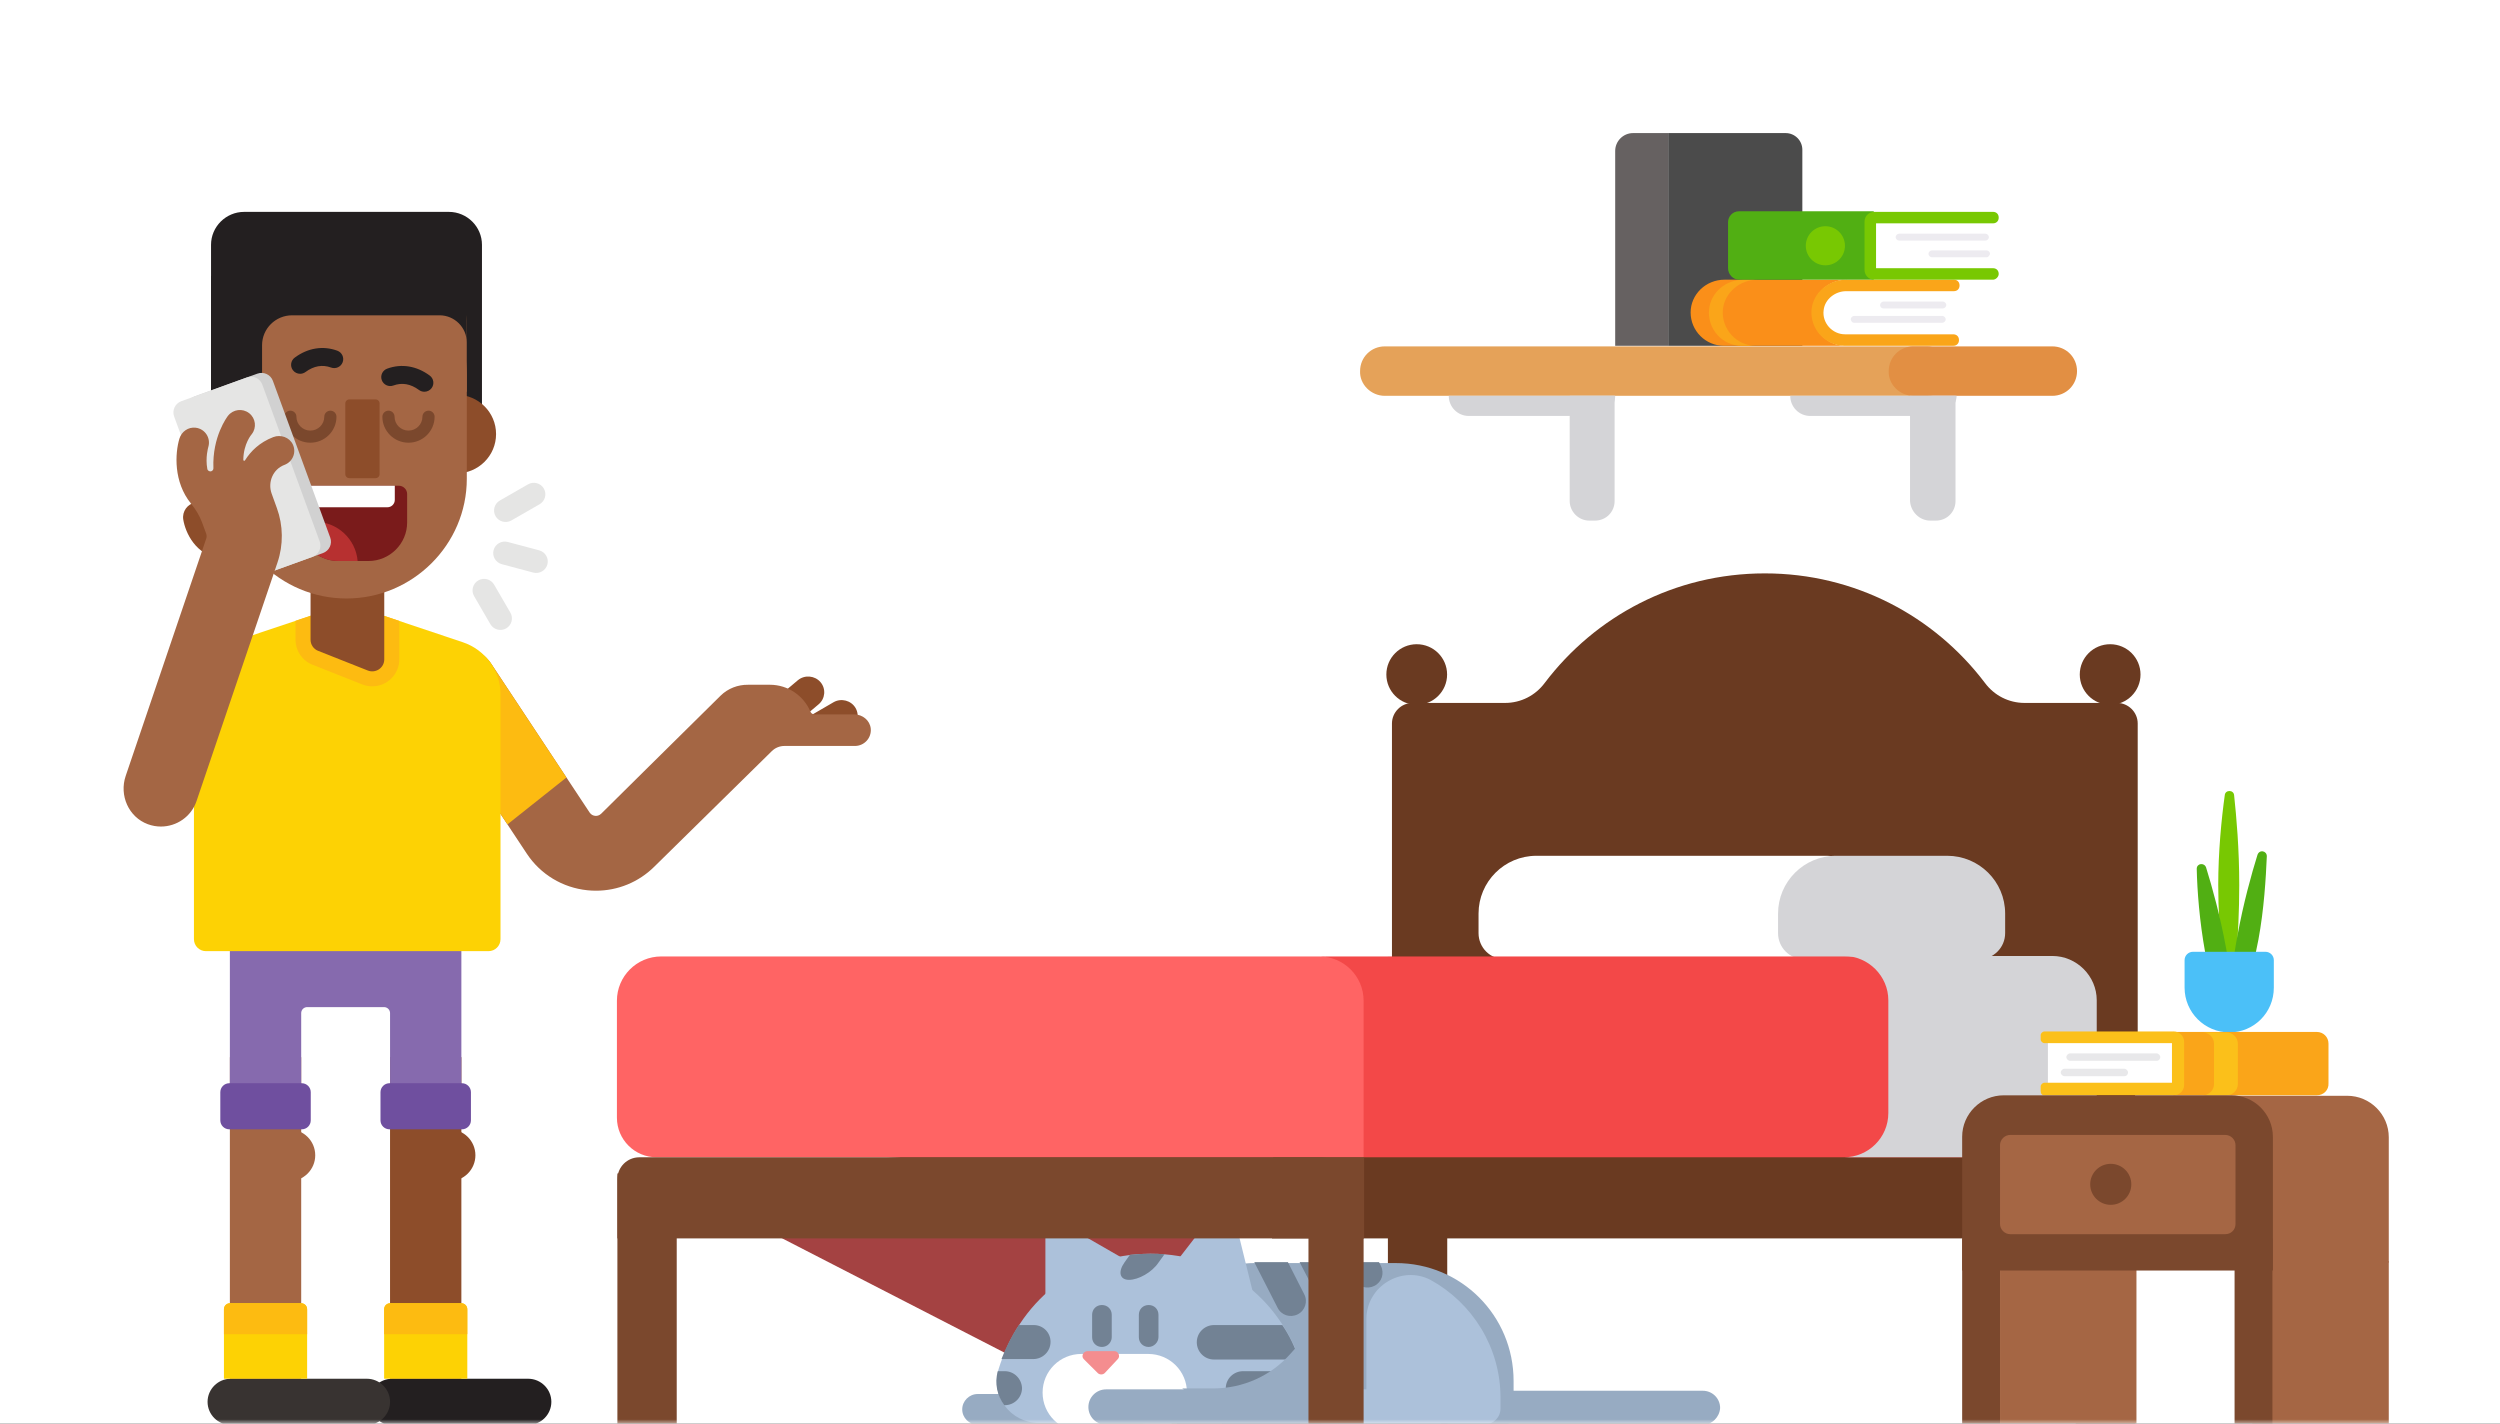 <svg xmlns="http://www.w3.org/2000/svg" xmlns:xlink="http://www.w3.org/1999/xlink" width="288" height="164" viewBox="0 0 288 164">
  <rect x="0" y="0" width="288" height="164" fill="#333333" stroke="none"/>
  <defs>
    <rect id="exp_i'm_at_home-a" width="288" height="164"/>
  </defs>
  <g fill="none" fill-rule="evenodd">
    <mask id="exp_i'm_at_home-b" fill="#fff">
      <use xlink:href="#exp_i'm_at_home-a"/>
    </mask>
    <use fill="#FFF" xlink:href="#exp_i'm_at_home-a"/>
    <g mask="url(#exp_i'm_at_home-b)">
      <g transform="translate(13 15)">
        <rect width="6.836" height="55.778" x="226.121" y="93.236" fill="#6A3A21" fill-rule="nonzero"/>
        <path fill="#A44242" fill-rule="nonzero" d="M141.611,114.616 L116.796,140.76 C114.051,143.659 109.69,144.411 106.138,142.585 L62.806,120.306 L141.611,114.616 Z"/>
        <rect width="6.836" height="53.778" x="146.886" y="95.236" fill="#6A3A21" fill-rule="nonzero"/>
        <rect width="6.836" height="28.828" x="58.123" y="120.185" fill="#7B482D" fill-rule="nonzero"/>
        <g transform="translate(146.6 51)">
          <path fill="#6A3A21" fill-rule="nonzero" d="M13.78,14.978 C15.61,14.978 17.279,14.119 18.356,12.669 C24.169,4.993 33.32,0.054 43.709,0.054 C54.098,0.054 63.248,4.993 69.062,12.669 C70.139,14.119 71.807,14.978 73.637,14.978 L84.295,14.978 C85.587,14.978 86.664,16.052 86.664,17.34 L86.664,55.778 L0.754,55.778 L0.754,17.34 C0.754,16.052 1.83,14.978 3.122,14.978 L13.78,14.978 Z"/>
          <ellipse cx="3.607" cy="11.703" fill="#6A3A21" fill-rule="nonzero" rx="3.499" ry="3.489"/>
          <ellipse cx="83.488" cy="11.703" fill="#6A3A21" fill-rule="nonzero" rx="3.499" ry="3.489"/>
        </g>
        <g transform="translate(97.364 124.547)">
          <g fill-rule="nonzero">
            <path fill="#97ABC2" d="M20.67,24.587 L2.261,24.587 C1.292,24.587 0.484,23.782 0.484,22.816 C0.484,21.849 1.292,21.044 2.261,21.044 L20.67,21.044 C21.639,21.044 22.446,21.849 22.446,22.816 C22.446,23.782 21.639,24.587 20.67,24.587 Z"/>
            <g transform="translate(4.306)">
              <path fill="#97ABC2" d="M59.696,19.541 L59.696,23.353 C59.696,24.051 59.104,24.641 58.404,24.641 L20.885,24.641 L20.885,11.113 L22.931,8.912 C24.707,7.033 27.183,5.959 29.767,5.959 L45.97,5.959 C46.023,5.959 46.077,5.959 46.131,5.959 C53.667,5.959 59.696,12.025 59.696,19.541 Z"/>
              <path fill="#ACC1DA" d="M30.79,24.373 C34.02,24.373 36.334,21.259 35.419,18.145 C33.158,10.683 26.86,4.885 17.871,4.885 C9.043,4.885 2.691,10.683 0.377,18.145 C-0.592,21.259 1.723,24.373 5.006,24.373 L30.79,24.373 Z"/>
              <path fill="#FFF" d="M17.602,25.339 L9.904,25.339 C7.428,25.339 5.437,23.353 5.437,20.883 C5.437,18.414 7.428,16.427 9.904,16.427 L17.602,16.427 C20.078,16.427 22.07,18.414 22.07,20.883 C22.07,23.353 20.078,25.339 17.602,25.339 Z"/>
              <path fill="#F48D8F" d="M10.174,17.018 L11.788,18.628 C12.004,18.843 12.381,18.843 12.596,18.628 L14.103,17.018 C14.426,16.696 14.157,16.105 13.726,16.105 L10.604,16.105 C10.12,16.105 9.851,16.696 10.174,17.018 Z"/>
              <path fill="#728294" d="M12.273 15.622C11.627 15.622 11.142 15.139 11.142 14.495L11.142 11.918C11.142 11.274 11.627 10.791 12.273 10.791 12.919 10.791 13.403 11.274 13.403 11.918L13.403 14.495C13.403 15.085 12.919 15.622 12.273 15.622zM17.656 15.622C17.01 15.622 16.525 15.139 16.525 14.495L16.525 11.918C16.525 11.274 17.01 10.791 17.656 10.791 18.302 10.791 18.786 11.274 18.786 11.918L18.786 14.495C18.786 15.085 18.248 15.622 17.656 15.622zM35.473 18.414L28.529 18.414C27.453 18.414 26.537 19.273 26.537 20.4 26.537 21.474 27.399 22.386 28.529 22.386L34.719 22.386C35.473 21.259 35.796 19.863 35.473 18.414zM1.077 18.414L.269 18.414C-.108 19.863.215 21.259 1.023 22.333L1.077 22.333C2.153 22.333 3.068 21.474 3.068 20.346 3.014 19.273 2.153 18.414 1.077 18.414zM4.414 13.099L2.691 13.099C1.884 14.334 1.238 15.622.7 17.018L4.36 17.018C5.437 17.018 6.352 16.159 6.352 15.032 6.352 13.958 5.491 13.099 4.414 13.099zM33.051 13.099L25.192 13.099C24.115 13.099 23.2 13.958 23.2 15.085 23.2 16.159 24.061 17.072 25.192 17.072L34.989 17.072C34.504 15.622 33.858 14.28 33.051 13.099zM15.395 7.892C16.472 7.892 18.033 7.033 18.786 5.905L19.486 4.939C18.948 4.885 18.409 4.885 17.817 4.885 17.064 4.885 16.256 4.939 15.503 4.993L14.857 5.905C14.103 6.979 14.318 7.892 15.395 7.892z"/>
              <g fill="#ACC1DA" transform="translate(5.383)">
                <path d="M.377 10.415L.377 2.631C.377 1.557 1.507.913 2.422 1.449L9.043 5.261.377 10.415zM24.546 10.415L22.339 1.449C22.016.054 20.186-.322 19.324.805L15.879 5.261 24.546 10.415z"/>
              </g>
            </g>
            <path fill="#97ABC2" d="M85.803,24.587 L54.797,24.587 L54.797,20.668 L85.803,20.668 C86.879,20.668 87.794,21.527 87.794,22.655 C87.74,23.675 86.879,24.587 85.803,24.587 Z"/>
            <path fill="#ACC1DA" d="M47.046,12.401 L47.046,24.534 L60.665,24.534 C61.687,24.534 62.495,23.728 62.495,22.708 L62.495,21.474 C62.495,15.622 59.211,10.522 54.421,7.892 C51.083,6.174 47.046,8.643 47.046,12.401 Z"/>
            <path fill="#ACC1DA" d="M55.659,24.587 L44.624,24.587 C43.493,24.587 42.578,23.675 42.578,22.547 C42.578,21.42 43.493,20.507 44.624,20.507 L55.659,20.507 L55.659,24.587 Z"/>
            <path fill="#97ABC2" d="M38.595,24.587 L17.064,24.587 C15.933,24.587 15.018,23.675 15.018,22.547 C15.018,21.42 15.933,20.507 17.064,20.507 L38.595,20.507 C39.725,20.507 40.64,21.42 40.64,22.547 C40.64,23.675 39.725,24.587 38.595,24.587 Z"/>
            <path fill="#97ABC2" d="M25.838,20.4 L29.39,20.4 C32.835,20.4 36.065,18.951 38.326,16.374 L41.825,12.455 L41.825,24.534 L30.521,24.534 L25.838,20.4 Z"/>
          </g>
          <path fill="#728294" fill-rule="nonzero" d="M39.133 11.864C38.272 12.294 37.249 11.972 36.819 11.113L34.127 5.852 38.003 5.852 39.887 9.556C40.318 10.361 39.995 11.435 39.133 11.864zM43.924 10.952C43.063 11.381 42.04 11.059 41.609 10.2L39.349 5.852 43.224 5.852 44.678 8.643C45.108 9.502 44.785 10.522 43.924 10.952zM47.961 8.589C47.1 9.019 46.077 8.697 45.647 7.838L44.624 5.852 48.499 5.852 48.715 6.281C49.145 7.14 48.822 8.16 47.961 8.589z"/>
        </g>
        <path fill="#6A3A21" fill-rule="nonzero" d="M224.722,127.661 L133.536,127.661 L133.536,119.179 C133.536,117.783 134.667,116.656 136.066,116.656 L224.776,116.656 C226.175,116.656 227.306,117.783 227.306,119.179 L227.306,125.192 C227.252,126.534 226.121,127.661 224.722,127.661 Z"/>
        <g transform="translate(157.113 83.21)">
          <path fill="#FFF" fill-rule="nonzero" d="M43.924,12.294 L3.23,12.294 C1.561,12.294 0.215,10.952 0.215,9.287 L0.215,7.033 C0.215,3.382 3.176,0.376 6.89,0.376 L40.318,0.376 C43.978,0.376 46.992,3.328 46.992,7.033 L46.992,9.287 C46.938,10.952 45.593,12.294 43.924,12.294 Z"/>
          <path fill="#D4D4D7" fill-rule="nonzero" d="M57.866,12.294 L37.734,12.294 C36.065,12.294 34.719,10.952 34.719,9.287 L34.719,7.033 C34.719,3.382 37.68,0.376 41.394,0.376 L54.205,0.376 C57.866,0.376 60.88,3.328 60.88,7.033 L60.88,9.287 C60.88,10.952 59.534,12.294 57.866,12.294 Z"/>
        </g>
        <path fill="#F34848" fill-rule="nonzero" d="M227.198,100.282 L227.198,113.22 C227.198,116.012 224.937,118.32 222.084,118.32 L139.888,118.32 C137.089,118.32 134.775,116.065 134.775,113.22 L134.775,100.282 C134.775,97.491 137.089,95.182 139.888,95.182 L222.084,95.182 C224.883,95.236 227.198,97.491 227.198,100.282 Z"/>
        <path fill="#FF6464" fill-rule="nonzero" d="M144.087,118.32 L62.644,118.32 C60.114,118.32 58.069,116.28 58.069,113.757 L58.069,100.282 C58.069,97.491 60.33,95.182 63.183,95.182 L138.973,95.182 C141.772,95.182 144.087,97.437 144.087,100.282 L144.087,118.32 Z"/>
        <path fill="#7B482D" fill-rule="nonzero" d="M144.087,127.661 L58.123,127.661 L58.123,120.843 C58.123,119.447 59.253,118.32 60.653,118.32 L144.141,118.32 L144.141,127.661 L144.087,127.661 Z"/>
        <path fill="#D4D4D7" fill-rule="nonzero" d="M228.544,100.228 L228.544,113.22 C228.544,116.012 226.283,118.32 223.43,118.32 L199.423,118.32 C202.222,118.32 204.536,116.065 204.536,113.22 L204.536,100.228 C204.536,97.437 202.222,95.128 199.423,95.128 L223.43,95.128 C226.229,95.128 228.544,97.437 228.544,100.228 Z"/>
        <g transform="translate(212.557 75.695)">
          <g fill-rule="nonzero" transform="translate(25.838)">
            <path fill="#78C802" d="M5.652,25.178 C5.975,22.762 6.567,17.233 6.567,11.274 C6.567,7.086 6.244,3.436 5.975,0.913 C5.921,0.268 4.952,0.268 4.898,0.913 C4.522,3.597 4.145,7.462 4.145,11.274 C4.145,16.911 4.898,22.708 5.275,25.232 C5.383,25.178 5.491,25.178 5.652,25.178 Z"/>
            <path fill="#51AF13" d="M4.091,25.232 C4.683,25.285 5.329,25.232 5.975,25.124 C5.76,23.138 5.491,20.883 5.06,18.575 C4.36,14.763 3.445,11.488 2.745,9.234 C2.53,8.643 1.669,8.751 1.669,9.395 C1.723,11.918 1.992,15.461 2.638,19.004 C3.014,21.152 3.553,23.299 4.091,25.232 Z"/>
            <path fill="#51AF13" d="M6.998,24.909 C7.644,22.708 8.29,20.132 8.774,17.555 C9.42,14.065 9.635,10.468 9.743,7.945 C9.743,7.301 8.882,7.14 8.666,7.784 C7.967,10.039 7.052,13.314 6.352,17.125 C5.813,20.024 5.491,22.869 5.275,25.232 C5.867,25.178 6.406,25.017 6.998,24.909 Z"/>
            <path fill="#4BC0F8" d="M5.437,28.238 C2.584,28.238 0.269,25.929 0.269,23.084 L0.269,19.917 C0.269,19.38 0.7,18.951 1.238,18.951 L9.581,18.951 C10.12,18.951 10.55,19.38 10.55,19.917 L10.55,23.084 C10.55,25.983 8.236,28.238 5.437,28.238 Z"/>
          </g>
          <g fill-rule="nonzero" transform="translate(9.15 27.916)">
            <path fill="#FAA519" d="M32.189,7.569 L15.664,7.569 L15.664,0.268 L32.189,0.268 C32.943,0.268 33.535,0.859 33.535,1.611 L33.535,6.174 C33.589,6.979 32.943,7.569 32.189,7.569 Z"/>
            <path fill="#FBC01A" d="M20.347,6.281 L20.347,1.611 C20.347,0.913 19.755,0.322 19.055,0.322 L21.801,0.322 C22.5,0.322 23.092,0.913 23.092,1.611 L23.092,6.281 C23.092,6.979 22.5,7.569 21.801,7.569 L19.055,7.569 C19.755,7.569 20.347,6.979 20.347,6.281 Z"/>
            <rect width="14.641" height="5.368" x="1.212" y="1.334" fill="#FFF" transform="rotate(-180 8.533 4.019)"/>
            <path fill="#E8E8EA" d="M13.726 3.597L3.768 3.597C3.553 3.597 3.337 3.382 3.337 3.167 3.337 2.953 3.553 2.738 3.768 2.738L13.726 2.738C13.942 2.738 14.157 2.953 14.157 3.167 14.157 3.382 13.995 3.597 13.726 3.597zM10.012 5.368L3.122 5.368C2.907 5.368 2.691 5.154 2.691 4.939 2.691 4.724 2.907 4.509 3.122 4.509L10.012 4.509C10.227 4.509 10.443 4.724 10.443 4.939 10.443 5.154 10.281 5.368 10.012 5.368z"/>
            <path fill="#FBC01A" d="M0.807,7.569 L15.718,7.569 C16.364,7.569 16.902,7.033 16.902,6.388 L16.902,1.396 C16.902,0.752 16.364,0.215 15.718,0.215 L0.807,0.215 C0.592,0.215 0.377,0.429 0.377,0.644 L0.377,1.127 C0.377,1.342 0.592,1.557 0.807,1.557 L15.503,1.557 L15.503,6.12 L0.807,6.12 C0.592,6.12 0.377,6.335 0.377,6.549 L0.377,7.033 C0.377,7.408 0.538,7.569 0.807,7.569 Z"/>
          </g>
          <rect width="15.718" height="18.843" x="33.912" y="54.597" fill="#A56644" fill-rule="nonzero"/>
          <rect width="15.718" height="19.702" x="4.845" y="53.738" fill="#A56644" fill-rule="nonzero"/>
          <path fill="#A56644" fill-rule="nonzero" d="M49.63,54.758 L20.509,54.758 C17.871,54.758 15.718,52.611 15.718,49.98 L15.718,40.317 C15.718,37.686 17.871,35.539 20.509,35.539 L44.839,35.539 C47.477,35.539 49.63,37.686 49.63,40.317 L49.63,54.758 Z"/>
          <path fill="#7B482D" fill-rule="nonzero" d="M36.28,55.671 L0.484,55.671 L0.484,40.263 C0.484,37.633 2.638,35.485 5.275,35.485 L31.49,35.485 C34.127,35.485 36.28,37.633 36.28,40.263 L36.28,55.671 Z"/>
          <path fill="#A56644" fill-rule="nonzero" d="M30.79,51.483 L6.029,51.483 C5.383,51.483 4.845,50.946 4.845,50.302 L4.845,41.229 C4.845,40.585 5.383,40.048 6.029,40.048 L30.79,40.048 C31.436,40.048 31.974,40.585 31.974,41.229 L31.974,50.302 C31.974,51 31.436,51.483 30.79,51.483 Z"/>
          <ellipse cx="17.602" cy="45.739" fill="#7B482D" fill-rule="nonzero" rx="2.368" ry="2.362"/>
          <rect width="4.36" height="21.474" x=".484" y="51.966" fill="#7B482D" fill-rule="nonzero"/>
          <rect width="4.36" height="21.474" x="31.866" y="51.966" fill="#7B482D" fill-rule="nonzero"/>
        </g>
        <rect width="6.352" height="28.828" x="137.735" y="120.185" fill="#7B482D" fill-rule="nonzero"/>
        <g transform="matrix(-1 0 0 1 87.558 9.273)">
          <path fill="#8D4D2A" fill-rule="nonzero" d="M74.205,39.961 C73.65,39.728 73.233,39.213 73.156,38.575 C73.043,37.63 73.722,36.772 74.672,36.66 C75.752,36.532 76.022,35.048 76.025,35.033 C76.178,34.094 77.067,33.454 78.012,33.606 C78.958,33.759 79.599,34.643 79.446,35.583 C79.202,37.091 78.007,39.736 75.082,40.083 C74.773,40.12 74.473,40.073 74.205,39.961 Z"/>
          <g fill-rule="nonzero" transform="translate(0 50.238)">
            <g fill="#8D4D2A" transform="translate(1.568 3.12)">
              <path d="M1.109 6.411L3.526 7.816C4.406 8.315 5.543 8.016 6.051 7.15 6.56 6.284 6.255 5.166 5.374 4.666L2.957 3.261C2.077 2.762.94 3.061.432 3.927-.077 4.793.228 5.911 1.109 6.411zM4.695 3.514L6.827 5.31C7.606 5.953 8.778 5.852 9.432 5.086 10.086 4.32 9.983 3.167 9.204 2.525L7.072.729C6.293.086 5.121.187 4.467.953 3.813 1.719 3.916 2.871 4.695 3.514z"/>
            </g>
            <path fill="#A46644" d="M50.035,0.777 C48.031,-0.59 45.299,-0.05 43.967,1.96 L32.635,19.09 C32.448,19.372 32.186,19.454 32,19.473 C31.814,19.492 31.541,19.465 31.301,19.227 L26.172,14.151 L17.547,5.631 C16.682,4.781 15.539,4.363 14.398,4.374 L14.398,4.372 L11.873,4.372 C9.763,4.372 7.948,5.662 7.195,7.479 C7.117,7.668 6.926,7.787 6.721,7.787 L2.152,7.787 C1.199,7.787 0.344,8.475 0.248,9.418 C0.138,10.501 0.999,11.423 2.066,11.423 L10.186,11.423 C10.736,11.423 11.262,11.638 11.651,12.024 C13.638,13.991 25.19,25.337 25.19,25.337 C26.991,27.119 29.393,28.098 31.9,28.098 C32.228,28.098 32.558,28.081 32.889,28.047 C35.745,27.754 38.29,26.218 39.87,23.832 L51.123,6.822 C52.435,4.84 52.002,2.118 50.035,0.777 Z"/>
          </g>
          <path fill="#FDBB11" fill-rule="nonzero" d="M42.101,70.696 L51.123,57.059 C51.69,56.202 51.93,55.207 51.862,54.245 L50.843,51.743 C50.61,51.473 50.344,51.225 50.035,51.014 C48.03,49.648 45.298,50.187 43.967,52.197 L35.303,65.293 L42.101,70.696 Z"/>
          <rect width="8.217" height="37.047" x="47.408" y="97.51" fill="#8D4D2A" fill-rule="nonzero"/>
          <ellipse cx="48.794" cy="108.813" fill="#8D4D2A" fill-rule="nonzero" rx="3.003" ry="2.988"/>
          <rect width="8.217" height="37.047" x="65.86" y="97.51" fill="#A46644" fill-rule="nonzero"/>
          <ellipse cx="67.246" cy="108.813" fill="#A46644" fill-rule="nonzero" rx="3.003" ry="2.988"/>
          <path fill="#866AAE" fill-rule="nonzero" d="M74.076,78.409 C74.076,76.912 72.828,75.686 71.303,75.686 L50.18,75.686 C48.656,75.686 47.408,76.912 47.408,78.409 L47.408,100.86 L55.624,100.86 L55.624,92.435 C55.624,92.054 55.935,91.745 56.318,91.745 L65.167,91.745 C65.55,91.745 65.86,92.054 65.86,92.435 L65.86,100.86 L74.077,100.86 L74.076,78.409 Z"/>
          <path fill="#6F4F9F" fill-rule="nonzero" d="M55.686 105.825L47.346 105.825C46.772 105.825 46.306 105.362 46.306 104.79L46.306 101.549C46.306 100.978 46.772 100.514 47.346 100.514L55.686 100.514C56.26 100.514 56.726 100.978 56.726 101.549L56.726 104.79C56.726 105.362 56.26 105.825 55.686 105.825zM74.139 105.825L65.799 105.825C65.224 105.825 64.759 105.362 64.759 104.79L64.759 101.549C64.759 100.978 65.224 100.514 65.799 100.514L74.139 100.514C74.713 100.514 75.178 100.978 75.178 101.549L75.178 104.79C75.178 105.362 74.713 105.825 74.139 105.825z"/>
          <path fill="#231F20" fill-rule="nonzero" d="M55.387,139.884 L39.719,139.884 C38.246,139.884 37.042,138.685 37.042,137.22 C37.042,135.755 38.246,134.557 39.719,134.557 L55.387,134.557 C56.86,134.557 58.065,135.755 58.065,137.22 C58.065,138.685 56.86,139.884 55.387,139.884 Z"/>
          <path fill="#383331" fill-rule="nonzero" d="M73.97,139.884 L58.302,139.884 C56.829,139.884 55.624,138.685 55.624,137.22 C55.624,135.755 56.829,134.557 58.302,134.557 L73.97,134.557 C75.443,134.557 76.647,135.755 76.647,137.22 C76.647,138.685 75.442,139.884 73.97,139.884 Z"/>
          <path fill="#FDD204" fill-rule="nonzero" d="M55.614 125.858L47.418 125.858C47.035 125.858 46.725 126.167 46.725 126.548L46.725 134.557 56.307 134.557 56.307 126.548C56.307 126.167 55.997 125.858 55.614 125.858zM74.067 125.858L65.87 125.858C65.488 125.858 65.177 126.167 65.177 126.548L65.177 134.557 74.76 134.557 74.76 126.548C74.76 126.167 74.45 125.858 74.067 125.858zM60.558 45.251L47.238 49.714C44.646 50.583 42.9 53.001 42.9 55.723L42.9 83.922C42.9 84.683 43.521 85.301 44.286 85.301L76.83 85.301C77.596 85.301 78.216 84.683 78.216 83.922L78.216 55.723C78.216 53.001 76.47 50.583 73.878 49.714L60.558 45.251z"/>
          <path fill="#FDBB11" fill-rule="nonzero" d="M57.676,54.793 C58.071,54.793 58.46,54.719 58.83,54.572 L64.549,52.308 C65.743,51.836 66.514,50.704 66.514,49.425 L66.514,47.247 L60.558,45.251 L54.559,47.261 L54.559,51.689 C54.559,53.401 55.957,54.793 57.676,54.793 Z"/>
          <path fill="#8D4D2A" fill-rule="nonzero" d="M56.291,37.432 L56.291,51.689 C56.291,52.663 57.28,53.33 58.19,52.97 L63.908,50.706 C64.436,50.498 64.782,49.99 64.782,49.425 L64.782,37.432 L56.291,37.432 Z"/>
          <path fill="#6A3B22" fill-rule="nonzero" d="M73.643,21.203 C73.338,21.203 73.04,21.235 72.752,21.291 L72.752,30.171 C73.04,30.228 73.338,30.259 73.643,30.259 C76.157,30.259 78.194,28.232 78.194,25.731 C78.195,23.231 76.157,21.203 73.643,21.203 Z"/>
          <path fill="#FDBB11" fill-rule="nonzero" d="M65.177 126.548L65.177 129.424 74.76 129.424 74.76 126.548C74.76 126.167 74.45 125.858 74.067 125.858L65.87 125.858C65.488 125.858 65.177 126.167 65.177 126.548zM46.725 126.548L46.725 129.424 56.307 129.424 56.307 126.548C56.307 126.167 55.997 125.858 55.614 125.858L47.418 125.858C47.035 125.858 46.725 126.167 46.725 126.548z"/>
          <g fill-rule="nonzero" transform="translate(43.283)">
            <path fill="#231F20" d="M32.964,25.731 L32.964,3.929 C32.964,1.843 31.248,0.136 29.152,0.136 L5.564,0.136 C3.467,0.136 1.752,1.843 1.752,3.929 L1.752,25.731 L32.964,25.731 Z"/>
            <ellipse cx="4.679" cy="25.731" fill="#8D4D2A" rx="4.551" ry="4.528"/>
            <path fill="#A46644" d="M17.358,5.164 C9.736,5.164 3.499,11.368 3.499,18.951 L3.499,30.884 C3.499,38.467 9.736,44.672 17.358,44.672 C24.98,44.672 31.217,38.467 31.217,30.884 L31.217,18.951 C31.216,11.368 24.98,5.164 17.358,5.164 Z"/>
            <path fill="#8D4D2A" d="M14.01,30.812 L17.031,30.812 C17.288,30.812 17.496,30.606 17.496,30.35 L17.496,22.201 C17.496,21.945 17.288,21.738 17.031,21.738 L14.01,21.738 C13.754,21.738 13.546,21.945 13.546,22.201 L13.546,30.35 C13.546,30.606 13.754,30.812 14.01,30.812 Z"/>
            <g transform="translate(10.35 31.515)">
              <path fill="#7A1B1B" d="M0.023,1.126 L0.023,4.409 C0.023,6.846 2.027,8.84 4.477,8.84 L7.951,8.84 C10.401,8.84 12.405,6.846 12.405,4.409 L12.405,1.126 C12.405,0.596 11.973,0.167 11.44,0.167 L0.988,0.167 C0.455,0.167 0.023,0.596 0.023,1.126 Z"/>
              <path fill="#FFF" d="M11.44,0.167 L1.445,0.167 L1.445,1.801 C1.445,2.269 1.826,2.649 2.297,2.649 L11.647,2.649 C12.066,2.649 12.405,2.312 12.405,1.895 L12.405,1.126 C12.405,0.596 11.973,0.167 11.44,0.167 Z"/>
              <path fill="#B73030" d="M7.951,8.84 C10.328,8.84 12.285,6.962 12.4,4.624 C11.86,4.424 11.277,4.315 10.668,4.315 C8.068,4.315 5.936,6.306 5.727,8.84 L7.951,8.84 Z"/>
            </g>
            <path fill="#A46644" d="M31.217,20.856 L31.217,12.754 C31.217,11.039 29.806,9.636 28.082,9.636 L6.638,9.636 C4.914,9.636 3.504,11.039 3.504,12.754 L3.504,20.856 L31.217,20.856 Z"/>
            <g fill="#231F20" transform="translate(7.214 15.602)">
              <path d="M1.176 5.254C.859 5.254.545 5.11.341 4.837-.001 4.378.095 3.73.556 3.39 2.068 2.272 3.81 1.989 5.461 2.594 6 2.791 6.276 3.386 6.078 3.922 5.88 4.458 5.282 4.733 4.744 4.535 3.745 4.17 2.753 4.343 1.796 5.05 1.609 5.188 1.392 5.254 1.176 5.254zM15.487 3.186C15.272 3.186 15.054 3.119 14.868 2.981 13.911 2.275 12.919 2.101 11.92 2.467 11.381 2.664 10.784 2.389 10.585 1.853 10.387 1.317 10.663.723 11.202.525 12.854-.079 14.595.203 16.107 1.321 16.569 1.662 16.665 2.309 16.322 2.768 16.118 3.041 15.804 3.186 15.487 3.186z"/>
            </g>
            <path fill="#231F20" d="M31.217,7.508 L31.217,4.146 L3.504,4.146 L3.504,15.168 C3.504,13.453 4.914,12.05 6.638,12.05 L23.62,12.05 C25.533,12.05 27.085,13.593 27.085,15.497 L27.085,24.659 L32.964,24.659 L32.964,7.508 L31.217,7.508 Z"/>
            <path fill="#7B482D" d="M7.91 23.036C8.297 23.036 8.612 23.348 8.612 23.734 8.612 24.614 9.332 25.33 10.216 25.33 11.101 25.33 11.821 24.614 11.821 23.734 11.821 23.348 12.135 23.036 12.523 23.036 12.911 23.036 13.225 23.348 13.225 23.734 13.225 25.384 11.875 26.727 10.216 26.727 8.557 26.727 7.208 25.384 7.208 23.734 7.208 23.348 7.522 23.036 7.91 23.036zM19.216 23.036C19.604 23.036 19.918 23.348 19.918 23.734 19.918 24.614 20.638 25.33 21.523 25.33 22.407 25.33 23.127 24.614 23.127 23.734 23.127 23.348 23.441 23.036 23.829 23.036 24.217 23.036 24.531 23.348 24.531 23.734 24.531 25.384 23.181 26.727 21.523 26.727 19.864 26.727 18.514 25.384 18.514 23.734 18.514 23.348 18.828 23.036 19.216 23.036z"/>
          </g>
          <g fill-rule="nonzero" transform="translate(62.415 18.41)">
            <path fill="#D1D1D1" d="M8.154,23.64 L0.926,21.023 C0.209,20.763 -0.164,19.968 0.097,19.255 L6.709,1.183 C6.97,0.47 7.769,0.099 8.486,0.359 L15.714,2.976 C16.431,3.235 17.129,4.149 16.868,4.861 L10.256,22.934 C9.996,23.647 8.87,23.9 8.154,23.64 Z"/>
            <path fill="#E5E5E4" d="M9.695,24.198 L2.141,21.463 C1.425,21.203 1.052,20.408 1.313,19.695 L7.925,1.623 C8.185,0.91 8.985,0.539 9.701,0.798 L17.255,3.534 C17.971,3.793 18.344,4.588 18.083,5.301 L11.472,23.374 C11.211,24.087 10.411,24.458 9.695,24.198 Z"/>
          </g>
          <path fill="#A46644" fill-rule="nonzero" d="M86.08,65.119 L76.799,37.769 C76.737,37.585 76.739,37.383 76.806,37.199 L77.28,35.913 C77.572,35.12 78.02,34.399 78.554,33.743 C80.585,31.242 80.398,27.951 79.888,26.253 C79.646,25.445 78.857,24.895 78.016,24.999 C76.921,25.133 76.259,26.201 76.557,27.206 C76.582,27.288 76.914,28.452 76.675,29.746 C76.634,29.966 76.396,30.092 76.19,30.002 C76.188,30.001 76.186,30 76.184,29.999 C76.05,29.941 75.967,29.807 75.973,29.663 C76.12,26.017 74.374,23.731 74.289,23.622 C73.7,22.872 72.611,22.738 71.857,23.325 C71.102,23.911 70.968,24.994 71.557,25.744 C71.568,25.758 72.509,26.824 72.529,28.704 C72.53,28.808 72.393,28.852 72.337,28.764 C71.67,27.695 70.649,26.688 69.081,26.082 C68.222,25.75 67.208,26.105 66.82,26.937 C66.391,27.858 66.845,28.929 67.782,29.279 C67.793,29.283 67.804,29.287 67.814,29.291 C69.118,29.792 69.738,31.282 69.265,32.59 L68.661,34.261 C67.928,36.272 67.903,38.497 68.591,40.526 L77.918,68.013 C78.528,69.811 80.214,70.945 82.022,70.945 C82.52,70.945 83.027,70.859 83.523,70.677 C85.746,69.86 86.838,67.353 86.08,65.119 Z"/>
          <g fill="#E5E5E4" fill-rule="nonzero" transform="translate(37.324 31.203)">
            <path d="M5.431,9.517 L1.805,10.484 C1.098,10.672 0.364,10.251 0.174,9.547 C-0.015,8.843 0.409,8.113 1.116,7.924 L4.741,6.958 C5.449,6.77 6.183,7.191 6.372,7.895 C6.562,8.598 6.138,9.329 5.431,9.517 Z"/>
            <g transform="translate(.314)">
              <path d="M8.305 13.197L6.429 16.43C6.062 17.061 5.244 17.28 4.61 16.915 3.975 16.551 3.756 15.736 4.122 15.105L5.999 11.872C6.365 11.241 7.184 11.022 7.818 11.387 8.452 11.751 8.672 12.566 8.305 13.197zM.758 2.613L4.008 4.48C4.642 4.845 5.461 4.626 5.827 3.995 6.194 3.364 5.974 2.55 5.34 2.185L2.089.319C1.455-.046.637.173.27.803-.096 1.434.123 2.249.758 2.613z"/>
            </g>
          </g>
        </g>
        <g transform="translate(143.283)">
          <g fill-rule="nonzero" transform="translate(0 24.506)">
            <path fill="#E5A259" d="M3.251,6.094 L65.676,6.094 C67.268,6.094 68.528,4.835 68.528,3.245 C68.528,1.656 67.268,0.397 65.676,0.397 L3.251,0.397 C1.658,0.397 0.398,1.656 0.398,3.245 C0.332,4.769 1.658,6.094 3.251,6.094 Z"/>
            <path fill="#E28F43" d="M64.15,6.094 L80.138,6.094 C81.73,6.094 82.99,4.835 82.99,3.245 C82.99,1.656 81.73,0.397 80.138,0.397 L64.15,0.397 C62.558,0.397 61.297,1.656 61.297,3.245 C61.231,4.769 62.558,6.094 64.15,6.094 Z"/>
          </g>
          <g fill="#D4D4D7" fill-rule="nonzero" transform="translate(49.754 30.468)">
            <path d="M16.983,2.451 L2.521,2.451 C1.194,2.451 0.199,1.391 0.199,0.132 L19.371,0.132 C19.305,1.391 18.243,2.451 16.983,2.451 Z"/>
            <path d="M16.319,14.505 L16.983,14.505 C18.243,14.505 19.238,13.512 19.238,12.253 L19.238,0.132 L13.998,0.132 L13.998,12.253 C14.064,13.445 15.059,14.505 16.319,14.505 Z"/>
          </g>
          <g fill="#D4D4D7" fill-rule="nonzero" transform="translate(10.614 30.468)">
            <path d="M16.784,2.451 L2.322,2.451 C0.995,2.451 0,1.391 0,0.132 L19.172,0.132 C19.172,1.391 18.111,2.451 16.784,2.451 Z"/>
            <path d="M16.187,14.505 L16.85,14.505 C18.111,14.505 19.106,13.512 19.106,12.253 L19.106,0.132 L13.931,0.132 L13.931,12.253 C13.931,13.445 14.926,14.505 16.187,14.505 Z"/>
          </g>
          <g fill-rule="nonzero" transform="translate(29.19)">
            <path fill="#4B4B4B" d="M6.7,24.838 L22.157,24.838 L22.157,2.252 C22.157,1.192 21.295,0.331 20.233,0.331 L6.7,0.331 L6.7,24.838 Z"/>
            <path fill="#666161" d="M6.7,24.838 L0.597,24.838 L0.597,2.384 C0.597,1.258 1.526,0.331 2.654,0.331 L6.7,0.331 L6.7,24.838 Z"/>
          </g>
          <g fill-rule="nonzero" transform="translate(38.477 17.22)">
            <path fill="#FA8F19" d="M0,3.775 C0,5.895 1.725,7.617 3.848,7.617 L17.845,7.617 C15.656,7.617 13.865,5.696 14.064,3.444 C14.263,1.457 15.988,0 18.044,0 L3.914,0 C1.725,0 0,1.722 0,3.775 Z"/>
            <path fill="#FAA519" d="M2.123,3.444 C2.322,1.457 4.047,0 6.103,0 L7.695,0 C5.705,0 3.914,1.457 3.715,3.444 C3.516,5.696 5.307,7.617 7.496,7.617 L5.904,7.617 C3.649,7.617 1.924,5.696 2.123,3.444 Z"/>
            <path fill="#FFF" d="M17.779,6.292 C16.386,6.292 15.258,5.166 15.258,3.775 C15.258,2.384 16.386,1.258 17.779,1.258 L29.786,1.258 L29.786,6.292 L17.779,6.292 Z"/>
            <path fill="#FAA519" d="M17.779,6.292 C16.319,6.292 15.125,4.968 15.324,3.51 C15.457,2.252 16.651,1.325 17.912,1.325 C20.897,1.325 28.061,1.325 30.317,1.325 C30.715,1.325 30.98,1.06 30.98,0.662 C30.98,0.265 30.715,0 30.317,0 L17.912,0 C15.921,0 14.13,1.457 13.931,3.444 C13.732,5.696 15.523,7.617 17.779,7.617 L30.251,7.617 C30.649,7.617 30.914,7.352 30.914,6.955 C30.914,6.557 30.649,6.292 30.251,6.292 L17.779,6.292 Z"/>
            <path fill="#EDEBF0" d="M22.224 3.312L29.057 3.312C29.256 3.312 29.455 3.113 29.455 2.914 29.455 2.716 29.256 2.517 29.057 2.517L22.224 2.517C22.025 2.517 21.826 2.716 21.826 2.914 21.826 3.179 22.025 3.312 22.224 3.312zM18.84 4.968L28.99 4.968C29.189 4.968 29.388 4.769 29.388 4.57 29.388 4.371 29.189 4.173 28.99 4.173L18.84 4.173C18.641 4.173 18.442 4.371 18.442 4.57 18.509 4.835 18.641 4.968 18.84 4.968z"/>
          </g>
          <g fill-rule="nonzero" transform="translate(42.457 9.273)">
            <path fill="#51AF13" d="M1.592,7.948 L17.115,7.948 L17.115,0.066 L1.592,0.066 C0.862,0.066 0.332,0.662 0.332,1.325 L0.332,6.623 C0.332,7.352 0.929,7.948 1.592,7.948 Z"/>
            <rect width="13.6" height="5.961" x="17.049" y="1.06" fill="#FFF"/>
            <path fill="#78C802" d="M30.848,7.948 L17.182,7.948 C16.518,7.948 16.054,7.418 16.054,6.822 L16.054,1.258 C16.054,0.596 16.585,0.132 17.182,0.132 L30.848,0.132 C31.246,0.132 31.511,0.397 31.511,0.795 C31.511,1.192 31.246,1.457 30.848,1.457 L17.381,1.457 L17.381,6.623 L30.848,6.623 C31.246,6.623 31.511,6.888 31.511,7.286 C31.511,7.617 31.179,7.948 30.848,7.948 Z"/>
            <path fill="#EDEBF0" d="M29.985 3.444L20.034 3.444C19.835 3.444 19.636 3.245 19.636 3.047 19.636 2.848 19.835 2.649 20.034 2.649L29.985 2.649C30.184 2.649 30.383 2.848 30.383 3.047 30.383 3.245 30.184 3.444 29.985 3.444zM30.118 5.365L23.816 5.365C23.617 5.365 23.418 5.166 23.418 4.968 23.418 4.769 23.617 4.57 23.816 4.57L30.118 4.57C30.317 4.57 30.516 4.769 30.516 4.968 30.45 5.166 30.317 5.365 30.118 5.365z"/>
            <ellipse cx="11.543" cy="4.04" fill="#78C802" rx="2.256" ry="2.252"/>
          </g>
        </g>
      </g>
    </g>
  </g>
</svg>
